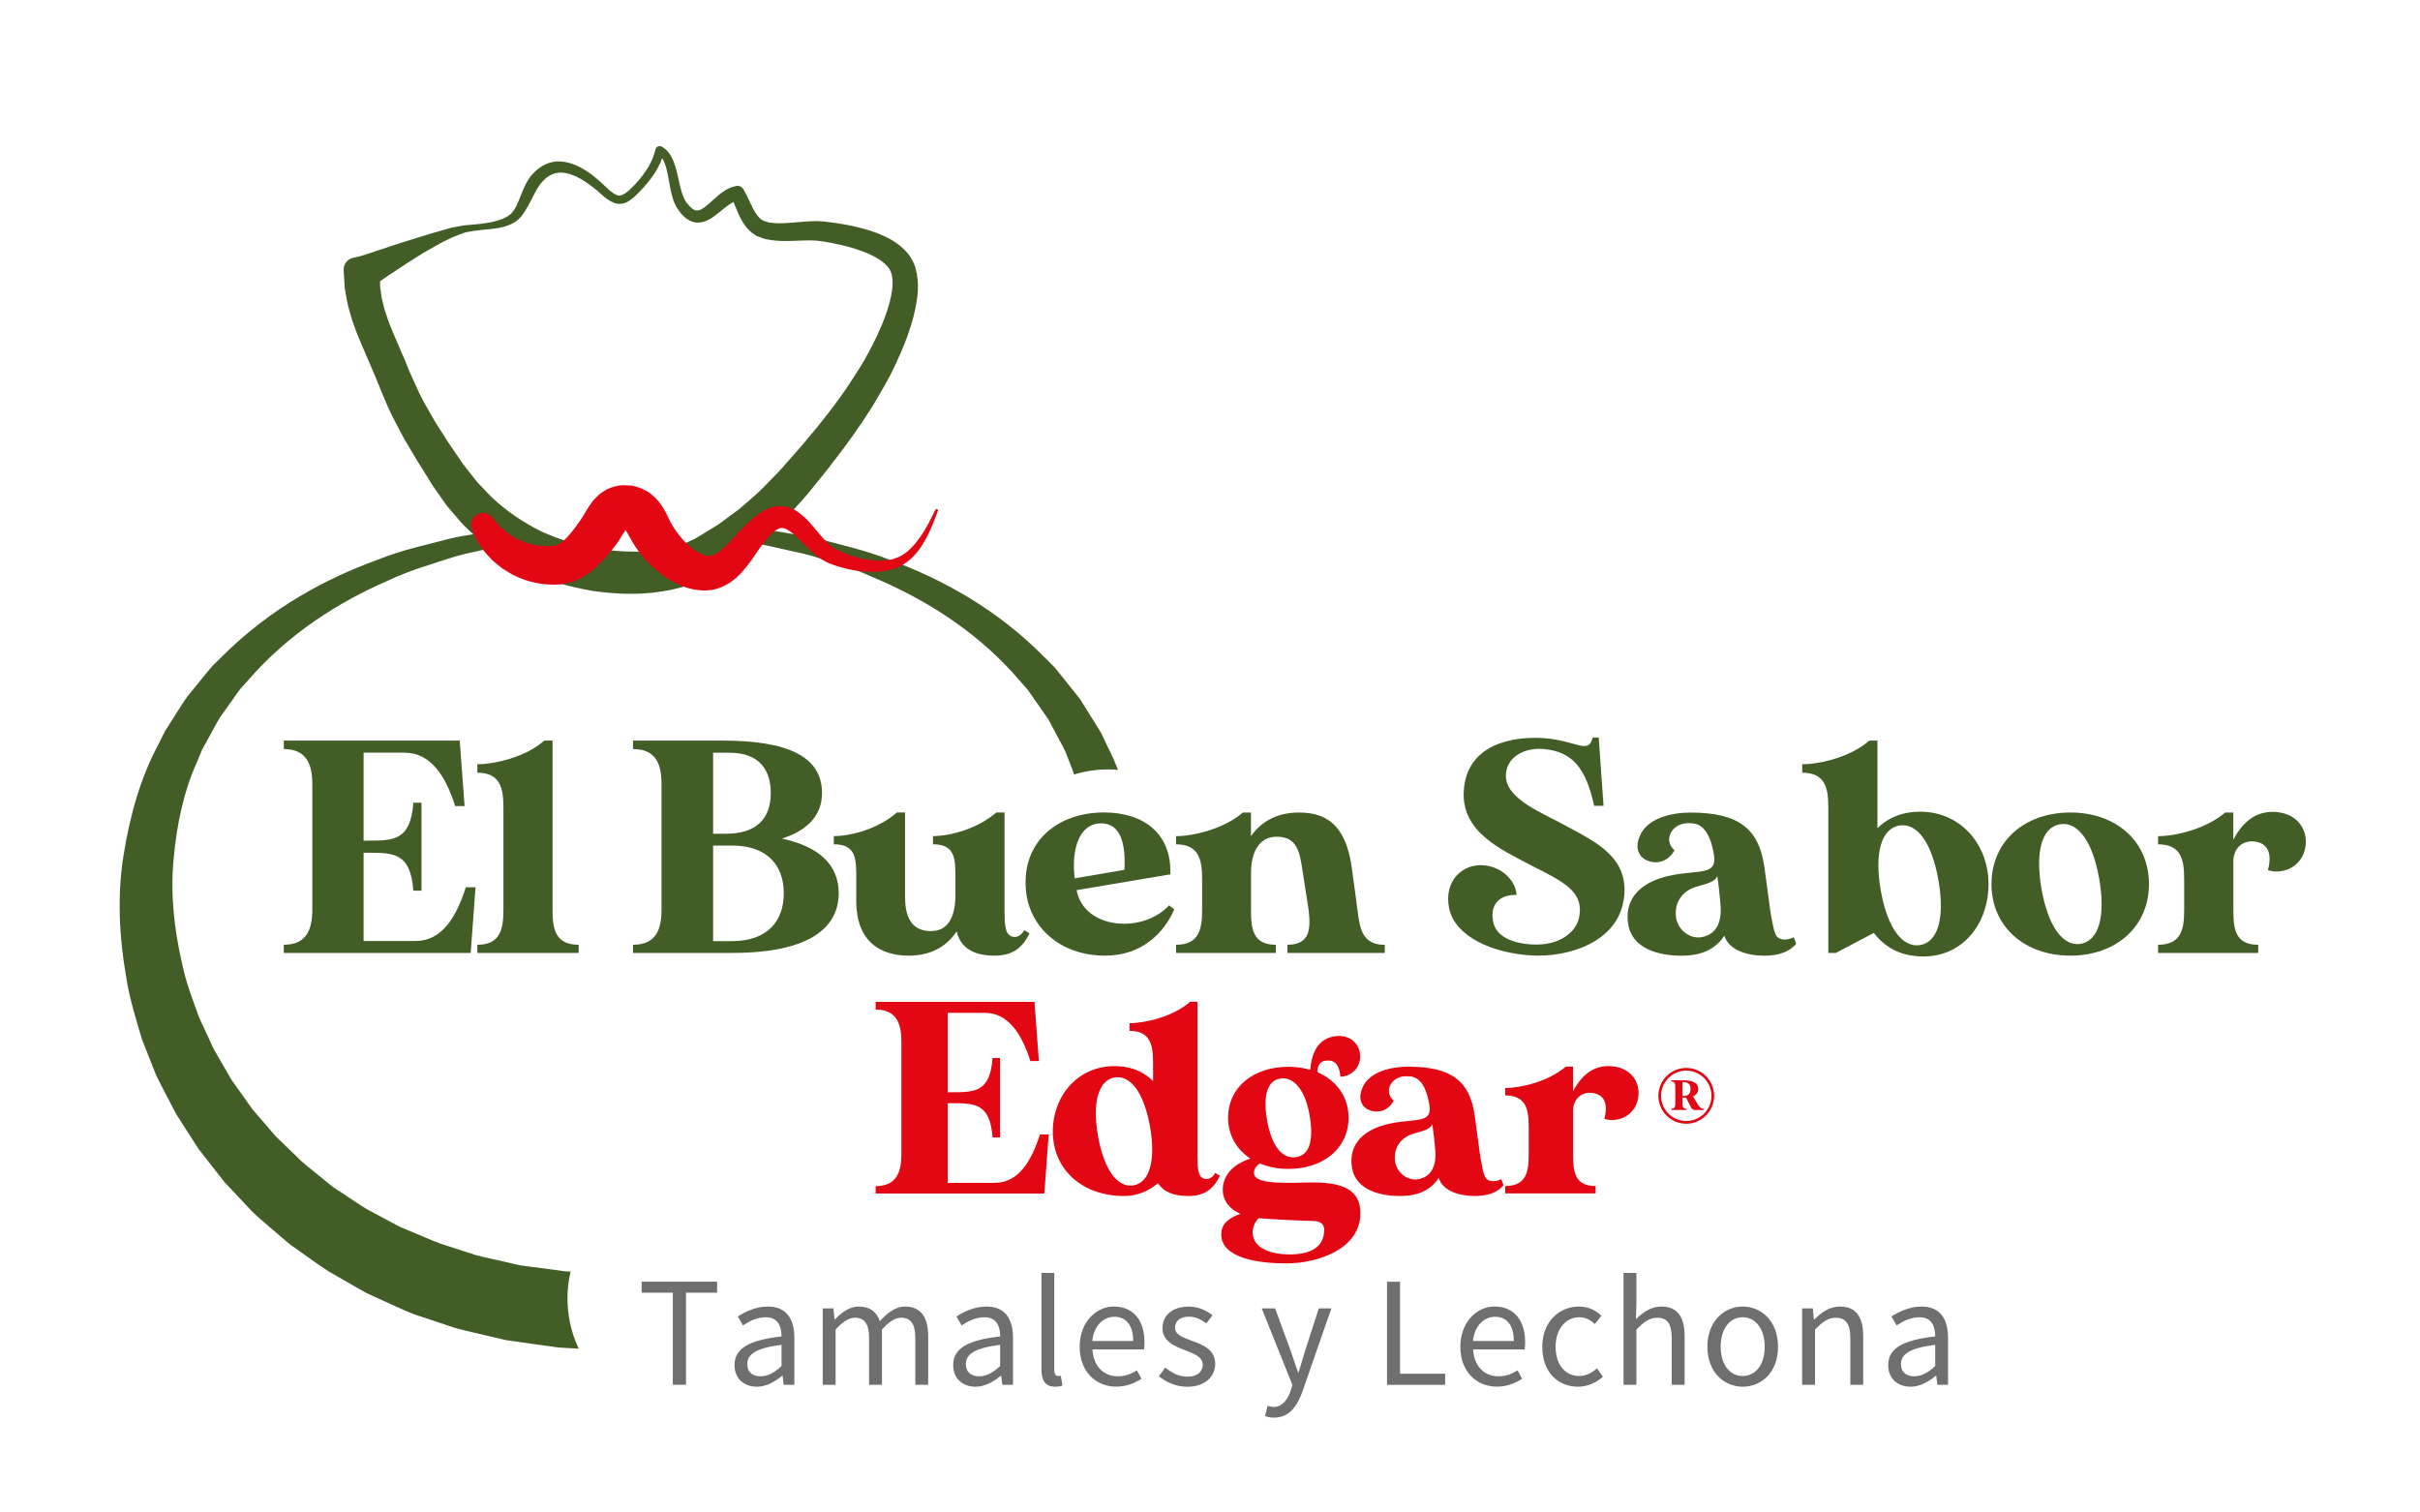 <?xml version="1.0" encoding="UTF-8"?> <svg xmlns="http://www.w3.org/2000/svg" id="Capa_1" data-name="Capa 1" version="1.1" viewBox="0 0 400 250"><defs><style> .cls-1 { fill: #4e6c29; } .cls-1, .cls-2, .cls-3, .cls-4 { stroke-width: 0px; } .cls-2 { fill: #706f6f; } .cls-3 { fill: #425e26; } .cls-4 { fill: #e30613; } </style></defs><g><path class="cls-3" d="M78.6,146.68l-.8,10.83h-30.89v-1.35c3.81,0,4.71-2.61,4.71-5.77v-20.81c0-3.16-.9-5.77-4.71-5.77v-1.4h29.08l.8,10.83h-1.55c-1.6-5.01-4.06-8.83-8.37-8.83h-6.77v14.54h.65c4.31,0,7.12,0,7.57-6.27h1.35v14.54h-1.35c-.45-6.27-3.26-6.27-7.57-6.27h-.65v14.59h8.57c4.31,0,6.72-3.81,8.32-8.88h1.6Z"></path><path class="cls-3" d="M95.65,156.16v1.35h-16.75v-1.35c3.81,0,4.31-2.61,4.31-5.77v-16.9c0-3.16-.5-5.77-4.31-5.77v-1.4c2.91,0,8.02-1.2,11.08-3.91h1.35v27.98c0,3.16.45,5.77,4.31,5.77Z"></path><path class="cls-3" d="M138.63,147.63c0,6.77-6.72,9.88-17.45,9.88h-16.55v-1.35c3.86,0,4.71-2.61,4.71-5.77v-20.81c0-3.16-.85-5.77-4.71-5.77v-1.4h14.74c10.73,0,16.5,2.56,16.5,8.68,0,3.81-2.56,6.22-6.62,7.52,6.02,1.3,9.38,4.26,9.38,9.03ZM117.87,124.42v13.39h2.11c5.17,0,7.42-2.61,7.42-6.72,0-3.51-1.6-6.67-6.82-6.67h-2.71ZM129.55,147.63c0-4.56-2.71-7.87-8.57-7.87h-3.11v15.8h3.11c5.87,0,8.57-3.31,8.57-7.92Z"></path><path class="cls-3" d="M170.17,154.25c-1.2,2.56-2.96,3.71-5.77,3.71-3.36,0-5.62-1.2-6.27-4.01-1.45,2.16-3.86,4.01-7.92,4.01-5.01,0-8.63-2.61-8.68-8.88v-3.76c0-3.16.1-5.77-3.71-5.77v-1.35c2.91,0,7.42-1.25,10.43-3.91h1.35v13.99c0,2.96.85,5.62,4.26,5.62,3.06,0,4.06-2.66,4.06-5.97v-2.61c0-3.16.1-5.77-3.71-5.77v-1.35c2.91,0,7.42-1.25,10.48-3.91h1.35v16.05c0,2.41.05,4.11,1.25,4.46.85.25,1.5-.2,2.01-1.05l.85.5Z"></path><path class="cls-3" d="M194.09,150.34c-1.65,3.76-5.27,7.62-11.43,7.62-7.57,0-12.59-4.86-13.09-10.88-.7-8.07,5.37-12.79,12.89-12.79,6.72,0,11.23,3.61,10.98,10.23l-15.49,2.61c1.2,6.47,10.88,7.27,15.29,2.51,0,0,.85.65.85.7ZM177.64,145.18l8.22-1.4c.25-4.81-.85-7.97-4.31-7.67-3.16.3-4.51,4.31-3.91,9.08Z"></path><path class="cls-3" d="M228.89,156.16v1.35h-16.1v-1.35c3.81,0,3.86-2.71,3.51-5.77,0,0-.7-4.56-1-6.42-.45-2.96-.8-5.67-4.26-5.67-3.01,0-4.26,2.66-4.26,6.02v6.07c0,3.16.3,5.77,4.11,5.77v1.35h-16.5v-1.35c3.81,0,4.31-2.61,4.31-5.77v-5.06c0-3.16-.5-5.77-4.31-5.77v-1.35c2.91,0,8.02-1.25,11.03-3.91h1.35v3.91c1.5-2.11,3.91-3.91,7.97-3.91,5.06,0,7.77,2.71,8.68,9.03.7,5.01.95,7.07.95,7.07.4,2.96.7,5.77,4.51,5.77Z"></path><path class="cls-3" d="M268.35,148.84c-1.05,6.72-8.83,9.48-15.34,9.08-6.32-.4-12.54-3.11-13.49-7.82-.9-4.36,2.11-7.42,5.82-7.07,3.36.35,5.32,3.01,5.32,4.91-2.21-.15-4.51,1.1-3.86,4.41.45,2.31,2.91,3.56,6.42,3.76,4.51.25,7.32-1.96,7.82-4.61.75-4.26-2.76-5.82-8.17-8.57-4.96-2.61-11.28-5.47-10.93-12.14.45-7.87,8.17-9.13,13.29-8.78,5.52.45,7.32,2.76,8.02-.1h1l.8,11.28h-1.55c-1.35-6.12-3.51-8.93-8.27-9.38-3.11-.3-6.17,1.2-6.32,4.21-.25,4.06,6.27,6.42,10.08,8.57,4.81,2.61,10.53,5.22,9.38,12.24Z"></path><path class="cls-3" d="M296.89,156.01c-.9,1.05-2.46,1.96-5.26,1.96s-5.87-.9-6.62-3.31c-1.75,2.71-4.56,3.31-7.07,3.31-4.16,0-8.07-1.35-8.78-5.01s1.15-7.07,7.07-8.27c4.71-.95,7.62.05,7.07-3.41-.45-2.56-1.35-5.21-3.86-5.21-3.16-.25-4.61,2.86-2.66,4.46-1.2,2.16-3.26,2.31-4.66,1.65-1.3-.65-1.86-2.06-1.15-3.81,1.2-3.26,5.57-4.06,8.42-4.06,8.02,0,11.33,2.66,12.24,8.98.7,5.06.95,7.07.95,7.07.3,1.75.6,3.76,1.1,4.41.55.65,1.65.7,2.81.15.2.55.25.6.4,1.1ZM284.4,149.74c-.15-1.8-.35-3.66-.55-4.91-.4.8-.95,1.05-3.51,1.75-2.16.65-3.66,2.51-3.31,5.06.35,2.31,2.61,3.71,4.46,3.21,2.41-.55,3.06-2.71,2.91-5.11Z"></path><path class="cls-3" d="M328.68,146.13c0,7.07-4.96,12.94-12.59,11.83-2.91-.4-4.96-1.91-6.37-3.76l-6.27,3.31h-1.25v-24.02c0-3.16-.45-5.77-4.31-5.77v-1.4c2.96,0,8.02-1.2,11.08-3.91h1.35v14.49c1.3-1.3,3.11-2.31,5.32-2.61,7.62-1.05,13.04,4.76,13.04,11.83ZM320.4,145.48c-1.05-5.97-3.41-9.53-6.47-9.03-3.06.55-4.11,4.71-3.06,10.73,1.05,5.97,3.46,9.53,6.52,9.03,3.06-.55,4.06-4.71,3.01-10.73Z"></path><path class="cls-3" d="M355.2,146.13c0,7.07-5.47,11.83-12.99,11.83s-13.04-4.76-13.04-11.83,5.47-11.83,13.04-11.83,12.99,4.76,12.99,11.83ZM346.98,145.28c-1.05-6.02-3.46-9.58-6.52-9.03-3.06.55-4.06,4.71-3.01,10.73,1.05,5.97,3.46,9.53,6.47,9.03,3.06-.55,4.11-4.71,3.06-10.73Z"></path><path class="cls-3" d="M380.78,141.06c-1.2,2.91-4.26,3.36-5.92,2.76.5-1.75.5-3.91-1.45-4.56-2.26-.7-4.06.55-4.26,2.81v8.32c0,3.16.3,5.77,4.11,5.77v1.35h-16.55v-1.35c3.86,0,4.31-2.61,4.31-5.77v-5.06c0-3.16-.45-5.77-4.31-5.77v-1.35c2.96,0,8.02-1.25,11.08-3.91h1.35v4.51c1.6-3.06,4.01-5.11,7.72-4.51,3.61.6,5.01,3.91,3.91,6.77Z"></path></g><path class="cls-1" d="M76.62,77.88h.01s0,0,0,0h-.01Z"></path><g><path class="cls-2" d="M111.2,213.67h-5.14v-1.82h12.47v1.82h-5.14v15.22h-2.18v-15.22Z"></path><path class="cls-2" d="M129.18,220.9c0-1.61-.55-3.17-2.6-3.17-1.48,0-2.78.68-3.77,1.35l-.86-1.48c1.17-.75,2.93-1.64,4.96-1.64,3.09,0,4.39,2.05,4.39,5.2v7.74h-1.77l-.18-1.51h-.05c-1.22.99-2.62,1.82-4.18,1.82-2.13,0-3.71-1.32-3.71-3.58,0-2.75,2.39-4.13,7.77-4.73ZM125.73,227.49c1.22,0,2.23-.6,3.45-1.69v-3.51c-4.23.52-5.66,1.56-5.66,3.17,0,1.43.96,2.03,2.21,2.03Z"></path><path class="cls-2" d="M135.99,216.27h1.77l.18,1.82h.08c1.09-1.19,2.42-2.13,3.92-2.13,1.92,0,2.96.91,3.48,2.42,1.32-1.43,2.62-2.42,4.16-2.42,2.6,0,3.84,1.71,3.84,4.94v8h-2.13v-7.71c0-2.36-.75-3.38-2.34-3.38-.99,0-2,.65-3.17,1.95v9.14h-2.13v-7.71c0-2.36-.75-3.38-2.36-3.38-.94,0-2,.65-3.17,1.95v9.14h-2.13v-12.62Z"></path><path class="cls-2" d="M165.32,220.9c0-1.61-.55-3.17-2.6-3.17-1.48,0-2.78.68-3.77,1.35l-.86-1.48c1.17-.75,2.94-1.64,4.96-1.64,3.09,0,4.39,2.05,4.39,5.2v7.74h-1.77l-.18-1.51h-.05c-1.22.99-2.62,1.82-4.18,1.82-2.13,0-3.71-1.32-3.71-3.58,0-2.75,2.39-4.13,7.77-4.73ZM161.86,227.49c1.22,0,2.23-.6,3.45-1.69v-3.51c-4.23.52-5.66,1.56-5.66,3.17,0,1.43.96,2.03,2.21,2.03Z"></path><path class="cls-2" d="M172.13,210.4h2.13v16.11c0,.68.29.93.6.93.13,0,.23,0,.47-.05l.29,1.61c-.29.13-.65.21-1.22.21-1.61,0-2.26-1.01-2.26-2.86v-15.95Z"></path><path class="cls-2" d="M184.13,215.96c3.22,0,5.04,2.31,5.04,5.92,0,.44-.03.86-.08,1.17h-8.52c.16,2.73,1.79,4.44,4.21,4.44,1.19,0,2.21-.39,3.14-.99l.75,1.4c-1.09.7-2.44,1.3-4.16,1.3-3.38,0-6.05-2.47-6.05-6.6s2.78-6.65,5.66-6.65ZM187.3,221.65c0-2.57-1.14-4-3.12-4-1.77,0-3.38,1.45-3.64,4h6.75Z"></path><path class="cls-2" d="M192.6,226.04c1.09.88,2.21,1.51,3.71,1.51,1.66,0,2.49-.88,2.49-1.97,0-1.3-1.51-1.87-2.88-2.39-1.79-.65-3.77-1.51-3.77-3.64s1.61-3.58,4.34-3.58c1.58,0,2.96.65,3.92,1.43l-1.01,1.35c-.86-.65-1.77-1.12-2.88-1.12-1.58,0-2.31.86-2.31,1.82,0,1.19,1.38,1.64,2.81,2.18,1.82.67,3.84,1.43,3.84,3.82,0,2.05-1.64,3.77-4.62,3.77-1.79,0-3.51-.75-4.7-1.74l1.07-1.43Z"></path><path class="cls-2" d="M210.47,232.56c1.43,0,2.34-1.14,2.86-2.7l.29-.94-5.07-12.65h2.21l2.57,6.99c.39,1.09.83,2.39,1.22,3.56h.1c.36-1.14.73-2.44,1.07-3.56l2.26-6.99h2.08l-4.75,13.66c-.88,2.49-2.18,4.39-4.73,4.39-.57,0-1.07-.1-1.48-.26l.42-1.69c.26.08.65.18.96.18Z"></path><path class="cls-2" d="M229.25,211.86h2.16v15.2h7.46v1.84h-9.61v-17.04Z"></path><path class="cls-2" d="M247.05,215.96c3.22,0,5.04,2.31,5.04,5.92,0,.44-.03.86-.08,1.17h-8.52c.16,2.73,1.79,4.44,4.21,4.44,1.19,0,2.21-.39,3.14-.99l.75,1.4c-1.09.7-2.44,1.3-4.16,1.3-3.38,0-6.05-2.47-6.05-6.6s2.78-6.65,5.66-6.65ZM250.22,221.65c0-2.57-1.14-4-3.12-4-1.77,0-3.38,1.45-3.64,4h6.75Z"></path><path class="cls-2" d="M261,215.96c1.66,0,2.83.7,3.69,1.51l-1.07,1.38c-.75-.65-1.53-1.12-2.55-1.12-2.29,0-3.95,1.97-3.95,4.88s1.58,4.83,3.9,4.83c1.19,0,2.21-.6,2.96-1.27l.96,1.4c-1.14,1.01-2.6,1.64-4.1,1.64-3.35,0-5.92-2.42-5.92-6.6s2.83-6.65,6.08-6.65Z"></path><path class="cls-2" d="M268.35,210.4h2.13v5.04l-.08,2.6c1.19-1.14,2.47-2.08,4.21-2.08,2.65,0,3.84,1.71,3.84,4.94v8h-2.13v-7.71c0-2.36-.73-3.38-2.39-3.38-1.3,0-2.18.68-3.45,1.95v9.14h-2.13v-18.49Z"></path><path class="cls-2" d="M288.05,215.96c3.09,0,5.84,2.42,5.84,6.65s-2.75,6.6-5.84,6.6-5.84-2.42-5.84-6.6,2.75-6.65,5.84-6.65ZM288.05,227.44c2.18,0,3.64-1.95,3.64-4.83s-1.45-4.88-3.64-4.88-3.64,1.97-3.64,4.88,1.48,4.83,3.64,4.83Z"></path><path class="cls-2" d="M297.87,216.27h1.77l.18,1.82h.08c1.19-1.19,2.49-2.13,4.23-2.13,2.65,0,3.84,1.71,3.84,4.94v8h-2.13v-7.71c0-2.36-.73-3.38-2.39-3.38-1.3,0-2.18.68-3.45,1.95v9.14h-2.13v-12.62Z"></path><path class="cls-2" d="M319.87,220.9c0-1.61-.54-3.17-2.6-3.17-1.48,0-2.78.68-3.77,1.35l-.86-1.48c1.17-.75,2.94-1.64,4.96-1.64,3.09,0,4.39,2.05,4.39,5.2v7.74h-1.77l-.18-1.51h-.05c-1.22.99-2.62,1.82-4.18,1.82-2.13,0-3.71-1.32-3.71-3.58,0-2.75,2.39-4.13,7.77-4.73ZM316.42,227.49c1.22,0,2.23-.6,3.45-1.69v-3.51c-4.23.52-5.66,1.56-5.66,3.17,0,1.43.96,2.03,2.21,2.03Z"></path></g><g><g><path class="cls-4" d="M173.34,187.5l-.72,9.78h-27.88v-1.22c3.44,0,4.25-2.35,4.25-5.2v-18.78c0-2.85-.81-5.21-4.25-5.21v-1.27h26.25l.72,9.78h-1.4c-1.45-4.53-3.67-7.97-7.56-7.97h-6.11v13.13h.59c3.89,0,6.43,0,6.83-5.66h1.22v13.13h-1.22c-.41-5.66-2.94-5.66-6.83-5.66h-.59v13.17h7.74c3.89,0,6.06-3.44,7.51-8.01h1.45Z"></path><path class="cls-4" d="M201.63,194.34c-1.09,2.31-2.67,3.35-5.21,3.35-2.35,0-4.07-.63-5.02-2.13-1.45,1.27-3.39,2.13-5.61,2.13-6.83,0-11.77-4.3-11.77-10.68s4.89-11.63,11.77-10.68c1.99.27,3.62,1.18,4.8,2.35v-3.08c0-2.85-.45-5.21-3.89-5.21v-1.27c2.63,0,7.24-1.09,10-3.53h1.22v25.21c0,2.17.05,3.76,1.13,4.03.77.18,1.36-.18,1.81-.95l.77.45ZM190.09,186.24c-.95-5.39-3.12-8.6-5.88-8.15-2.72.5-3.67,4.25-2.72,9.69.95,5.39,3.12,8.6,5.88,8.15,2.72-.5,3.67-4.26,2.72-9.69Z"></path><path class="cls-4" d="M224.85,200.95c-.36,5.84-7.56,7.88-12.22,7.88s-10.77-.86-10.77-4.8c0-1.86,1.45-2.81,3.17-3.39-1.86-.81-3.26-2.44-2.85-4.8.5-2.63,2.81-3.76,4.48-4.35-2.26-1.49-3.67-3.85-3.67-6.74,0-5.02,4.16-8.42,9.96-8.42,1.31,0,2.49.18,3.62.5.23-2.81,1.27-5.21,4.21-5.57,2.53-.27,4.16,1.45,4.03,3.58-.14,2.17-2.04,3.17-3.26,3.12-.09-1.27-.54-2.67-1.99-2.67-1.31-.05-1.86.81-1.77,1.95,3.12,1.36,5.11,4.03,5.11,7.51,0,5.07-4.16,8.46-9.96,8.46-1.72,0-3.35-.32-4.71-.91-.54.41-1.04.95-.95,1.67.09,1.63,4.35,1.54,6.34,1.54,3.85,0,11.63-1.04,11.22,5.43ZM218.88,203.3c0-.95-.59-1.49-1.95-1.49-1.22,0-6.02-.23-8.87-.45-.54.5-.91,1.18-1,2.13-.14,2.26,1.99,3.94,6.56,3.85,4.48-.14,5.25-2.4,5.25-4.03ZM209.46,185.33c.81,4.3,2.58,6.29,4.8,5.93,2.22-.36,2.94-2.81,2.17-7.11-.81-4.26-2.72-6.2-4.8-5.88-2.13.32-2.94,2.81-2.17,7.06Z"></path><path class="cls-4" d="M248.52,195.92c-.81.95-2.22,1.77-4.75,1.77s-5.3-.81-5.97-2.99c-1.58,2.44-4.12,2.99-6.38,2.99-3.76,0-7.29-1.22-7.92-4.53-.63-3.3,1.04-6.38,6.38-7.47,4.26-.86,6.88.05,6.38-3.08-.41-2.31-1.22-4.71-3.49-4.71-2.85-.23-4.16,2.58-2.4,4.03-1.09,1.95-2.94,2.08-4.21,1.49-1.18-.59-1.67-1.86-1.04-3.44,1.09-2.94,5.02-3.67,7.6-3.67,7.24,0,10.23,2.4,11.04,8.1.63,4.57.86,6.38.86,6.38.27,1.58.54,3.39,1,3.98.5.59,1.49.63,2.53.14.18.5.23.54.36,1ZM237.25,190.26c-.14-1.63-.32-3.3-.5-4.44-.36.72-.86.95-3.17,1.58-1.95.59-3.3,2.26-2.99,4.57.32,2.08,2.35,3.35,4.03,2.9,2.17-.5,2.76-2.44,2.63-4.62Z"></path><path class="cls-4" d="M270.52,182.43c-1.09,2.63-3.85,3.03-5.34,2.49.45-1.58.45-3.53-1.31-4.12-2.04-.63-3.67.5-3.85,2.53v7.51c0,2.85.27,5.2,3.71,5.2v1.22h-14.94v-1.22c3.49,0,3.89-2.35,3.89-5.2v-4.57c0-2.85-.41-5.21-3.89-5.21v-1.22c2.67,0,7.24-1.13,10-3.53h1.22v4.07c1.45-2.76,3.62-4.62,6.97-4.07,3.26.54,4.53,3.53,3.53,6.11Z"></path></g><path class="cls-4" d="M283.33,181.13c0,2.54-2.07,4.61-4.61,4.61s-4.61-2.07-4.61-4.61,2.06-4.61,4.61-4.61,4.61,2.07,4.61,4.61ZM282.89,181.13c0-2.3-1.88-4.17-4.17-4.17s-4.16,1.87-4.16,4.17,1.86,4.16,4.16,4.16,4.17-1.86,4.17-4.16ZM281.64,183.29v.19h-1.38c-.35,0-.58-.12-.75-.43-.13-.26-.65-1.25-.83-1.62-.13,0-.28,0-.43,0h-.15v1.05c0,.43.11.8.66.8v.19h-2.52v-.19c.56,0,.67-.37.67-.8v-2.92c0-.44-.11-.8-.67-.8v-.2h2.02c1.58,0,2.44.45,2.44,1.44,0,.58-.3.99-.88,1.2l.77,1.28c.25.41.53.8,1.06.8ZM279.43,180c0-.75-.38-1.16-1.2-1.16h-.13v2.32h.13c.82,0,1.2-.4,1.2-1.16Z"></path></g><g><path class="cls-3" d="M94.36,210.18c-.3-.02-.61-.02-.91-.04l-4.98-.66-2.49-.33-2.43-.56c-1.62-.38-3.26-.7-4.86-1.12l-4.71-1.53c-1.6-.45-3.08-1.14-4.6-1.78l-2.27-.95c-.38-.16-.76-.31-1.13-.48l-1.08-.58c-1.44-.77-2.87-1.54-4.31-2.31-1.39-.84-2.71-1.78-4.06-2.66-.66-.47-1.38-.85-1.99-1.38l-1.87-1.52c-1.23-1.03-2.55-1.96-3.65-3.13-1.15-1.11-2.3-2.22-3.44-3.32-1.04-1.21-2.07-2.41-3.1-3.6l-.77-.9-.68-.96-1.37-1.92-1.37-1.92-1.17-2.03-1.17-2.02c-.41-.66-.78-1.34-1.07-2.06-.65-1.4-1.31-2.8-1.95-4.19-1.03-2.88-2.16-5.72-2.76-8.67-1.39-5.83-2.02-11.79-1.48-17.51.51-5.69,1.66-11.29,3.94-16.24.26-.63.5-1.27.77-1.89.33-.59.65-1.18.98-1.77.66-1.17,1.25-2.37,1.94-3.5.77-1.08,1.53-2.16,2.28-3.22.38-.53.74-1.08,1.14-1.58.43-.48.86-.96,1.29-1.43,6.74-7.78,15.1-12.96,22.92-16.37,3.88-1.85,7.78-2.92,11.34-4.08,1.79-.53,3.57-.83,5.24-1.23.19-.04.38-.09.57-.13,1.7,1.27,3.5,2.43,5.38,3.43,3.65,1.86,7.6,2.98,11.58,3.65,1.12.13,1.83.24,2.9.32,1.03.06,2.08.16,3.09.14,1.01.02,2.03-.02,3.06-.12,1.02-.05,2.05-.24,3.08-.4,1.03-.16,2.06-.48,3.09-.73,1-.39,2.04-.68,3.01-1.17l1.46-.74.37-.19.42-.26.58-.38,2.33-1.51c.77-.46,1.58-1.13,2.37-1.74l1.38-1.07c1.31.26,2.66.59,4.08.89,1.67.41,3.45.7,5.24,1.25,1.78.57,3.63,1.17,5.55,1.78.48.15.96.31,1.45.47.48.17.95.4,1.43.6.95.41,1.92.83,2.91,1.26,7.8,3.46,16.14,8.69,22.8,16.55.42.48.86.95,1.27,1.45.37.53.74,1.07,1.12,1.61.74,1.07,1.49,2.15,2.25,3.23.62,1.17,1.25,2.35,1.88,3.54.31.6.65,1.17.93,1.79.25.63.49,1.27.74,1.9.26.6.46,1.23.69,1.85,2.35-.72,4.82-.96,7.26-.77-.53-1.32-1.1-2.62-1.74-3.86-.33-.7-.67-1.4-.99-2.09-.36-.68-.8-1.31-1.19-1.96-.8-1.28-1.6-2.56-2.39-3.82-.93-1.16-1.85-2.31-2.76-3.45-.45-.57-.91-1.13-1.36-1.69-.49-.52-1.01-1.01-1.51-1.52-7.96-8.15-17.19-13.14-25.59-16.23-4.18-1.69-8.28-2.56-12-3.56-1.87-.47-3.72-.67-5.45-1-.73-.12-1.43-.24-2.14-.36.96-.87,1.91-1.75,2.8-2.68l1.96-2.18.99-1.11.87-1.08c1.16-1.46,2.33-2.83,3.48-4.37,2.32-2.99,4.53-6.08,6.56-9.33.95-1.67,1.99-3.33,2.84-5,.87-1.74,1.66-3.46,2.38-5.27.71-1.81,1.32-3.68,1.74-5.67.39-1.99.7-4.12.08-6.49l-.12-.44c-.03-.1.06.14-.08-.23l-.02-.04-.03-.08-.07-.16-.15-.32c-.04-.1-.09-.2-.2-.38-.19-.32-.39-.63-.61-.93-.2-.24-.41-.46-.62-.68-.86-.83-1.79-1.48-2.74-1.94-1.89-.98-3.8-1.5-5.71-1.94-.95-.2-1.9-.38-2.85-.51l-1.42-.19-.35-.04-.18-.02-.18-.02h-.09s-.69-.04-.69-.04c-2.11-.05-3.96.27-5.69.33-.87.04-1.68,0-2.43-.11-.18-.03-.33-.1-.5-.15l-.25-.07-.13-.03s0,0,0,0l-.59-.36c-.11-.11-.16-.19-.25-.27-.41-.44-.87-1.17-1.23-1.97-.39-.8-.75-1.68-1.31-2.61l-.06-.09c-.24-.39-.71-.6-1.18-.48-.29.07-.58.15-.86.24l-.75.36c-.45.28-.87.57-1.23.87-.74.61-1.36,1.24-1.98,1.74-.3.26-.61.49-.89.62-.29.17-.52.2-.74.22l-.33-.06c-.12-.08-.24-.14-.38-.2-.25-.23-.52-.43-.76-.75l-.19-.22s-.1-.12-.06-.06l-.09-.14c-.12-.19-.24-.38-.29-.51-.14-.27-.29-.69-.41-1.07-.24-.78-.42-1.63-.61-2.49-.2-.86-.4-1.75-.76-2.65-.19-.44-.4-.9-.72-1.32-.29-.43-.73-.8-1.21-1.09-.04-.02-.09-.05-.14-.06-.36-.12-.76.08-.87.44l-.04.11c-.19.56-.33,1.13-.55,1.67-.29.53-.52,1.08-.86,1.59-.67,1.01-1.44,1.99-2.32,2.86-.9.9-1.83,1.69-2.58,1.43-.87-.32-1.78-1.29-2.73-2.17-.99-.89-2.03-1.72-3.25-2.38-1.21-.64-2.63-1.16-4.19-1.03-1.57.14-2.97,1.07-3.9,2.15l-.19.2-.18.25-.27.4c-.18.26-.35.63-.53.94-.3.63-.53,1.23-.77,1.82-.44,1.14-.95,2.38-1.65,2.95-.26.17-.53.42-.77.52-.25.1-.46.22-.73.32-.57.2-1.15.37-1.76.49-1.23.23-2.49.36-3.8.46-.34.04-.63.03-1.02.12l-.94.18c-.63.09-1.27.27-1.91.47-1.3.37-2.55.73-3.79,1.12l-3.73,1.16-3.7,1.23c-1.24.42-2.44.87-3.79,1.12-.98.18-1.69,1.06-1.63,2.08l.04.63.09,1.38c.03.48.02.88.15,1.49.19,1.12.39,2.29.69,3.23l.42,1.48.51,1.4c.32.96.73,1.81,1.09,2.71l2.18,5.09,1.07,2.62,1.08,2.56c.76,1.71,1.78,3.53,2.68,5.25.98,1.62,1.92,3.3,2.93,4.86l1.48,2.39.19.3.27.41,1.99,2.85c.27.38.65.79.98,1.18.68.78,1.34,1.61,2.05,2.35.49.5,1.02.97,1.54,1.45-1.22.19-2.47.39-3.75.69-3.72,1-7.85,1.82-12.03,3.51-8.41,3.04-17.69,7.94-25.75,16.01-.51.5-1.02,1-1.54,1.5-.49.53-.92,1.11-1.39,1.66-.93,1.13-1.85,2.27-2.79,3.43-.86,1.21-1.63,2.5-2.46,3.78-.41.64-.82,1.28-1.23,1.94-.37.67-.69,1.38-1.03,2.07-2.98,5.47-4.76,11.76-5.81,18.3-1.09,6.57-.79,13.49.42,20.36.52,3.47,1.59,6.84,2.61,10.27.66,1.66,1.32,3.33,1.98,5.01.31.85.71,1.66,1.14,2.46l1.25,2.42,1.27,2.42,1.48,2.32,1.49,2.32.75,1.16.85,1.09c1.14,1.46,2.29,2.92,3.44,4.39,1.28,1.36,2.56,2.72,3.85,4.09,1.25,1.42,2.75,2.55,4.17,3.81l2.15,1.85c.71.63,1.52,1.12,2.28,1.69,1.56,1.08,3.09,2.23,4.69,3.26,1.65.95,3.31,1.9,4.97,2.86l1.25.71c.43.21.87.4,1.3.6l2.62,1.19c1.75.79,3.48,1.65,5.33,2.19,1.82.61,3.65,1.22,5.48,1.83,1.85.5,3.73.9,5.61,1.35l2.82.66,2.85.41,5.71.8c1.15.09,2.3.13,3.45.19-1.88-3.9-2.33-8.47-1.36-12.67ZM77.92,78.49l-.85-1.1-.42-.55-.09-.11-.03-.05-.19-.28-1.56-2.26c-1.05-1.51-1.95-3.04-2.94-4.56-.86-1.54-1.72-2.92-2.52-4.56l-1.15-2.53-.29-.63-.07-.16-.03-.06s0,0,.03.07l-.02-.04-.14-.34-.54-1.35-2.2-5.12c-.33-.82-.68-1.65-.93-2.46l-.41-1.21-.3-1.2c-.26-.84-.26-1.51-.39-2.21-.08-.3-.05-.83-.06-1.28h0c.48-.36.98-.69,1.47-1.02l3.2-2.11c1.08-.66,2.14-1.4,3.25-2.01,1.11-.63,2.2-1.28,3.31-1.78.55-.28,1.11-.54,1.73-.75l.9-.33c.22-.11.58-.14.87-.21,1.23-.24,2.52-.3,3.81-.46.66-.07,1.32-.19,1.98-.35.34-.1.7-.25,1.05-.39.35-.14.57-.32.86-.48.4-.26.59-.52.88-.8.21-.28.44-.57.62-.87.36-.58.69-1.17.99-1.75.28-.58.58-1.14.86-1.65.15-.24.24-.46.43-.72l.28-.39s.13-.18.1-.14l.14-.15c.71-.86,1.6-1.41,2.59-1.57,1.01-.15,2.12.15,3.18.65,1.06.51,2.07,1.23,3.03,2,.98.74,1.79,1.83,3.36,2.39.83.23,1.82-.03,2.37-.48.62-.41,1.12-.91,1.55-1.35.93-.95,1.78-1.96,2.53-3.07.37-.55.65-1.18.98-1.77.11-.26.2-.53.29-.8,0,0,.01.01.02.03.2.28.35.64.49,1.01.26.75.42,1.58.58,2.43.16.85.3,1.74.53,2.64.13.47.24.88.48,1.41.12.27.23.46.33.64l.09.14c.1.15.09.13.14.2l.22.3c.27.4.66.78,1.06,1.14.24.16.51.31.77.46.29.11.62.21.94.25.66.04,1.31-.1,1.8-.35.52-.23.93-.52,1.32-.81.76-.57,1.41-1.16,2.06-1.63.32-.24.64-.43.95-.6h.04c.54,1.26,1,2.81,2.26,4.34.23.24.5.51.73.71l.57.39.07.05.03.02c.3.17.12.06.19.1l.2.08.41.15c.28.09.56.22.83.28,1.07.23,2.11.31,3.1.32,1.97.01,3.81-.19,5.4-.06,1.64.17,3.51.58,5.18,1.01,1.68.47,3.34,1.04,4.7,1.85.7.38,1.26.86,1.71,1.34l.3.36c.04.09.08.16.14.23.03,0,.07.11.11.23l.13.32.06.14s0,0,0,0l.04.24c.28,1.24.06,2.9-.37,4.49-.43,1.62-1.05,3.25-1.78,4.85-.72,1.6-1.56,3.2-2.42,4.73-.91,1.58-1.92,3.01-2.87,4.53-2.03,2.94-4.25,5.79-6.6,8.54-1.12,1.39-2.42,2.77-3.62,4.17l-.92,1.04-.9.92-1.83,1.88c-1.24,1.23-2.6,2.34-3.9,3.49l-2.04,1.5c-.69.5-1.3,1.02-2.14,1.49l-2.37,1.45-.59.36-.15.09h-.02s-.26.13-.26.13l-1.03.48c-.68.33-1.46.5-2.18.78-.78.15-1.53.38-2.33.47-.8.09-1.6.23-2.43.24l-1.23.06-1.26-.03c-.84.02-1.64-.08-2.45-.12-.78-.05-1.9-.22-2.61-.31-3.32-.58-6.54-1.47-9.57-2.86-2.98-1.46-5.77-3.34-8.23-5.65-.6-.57-1.12-1.17-1.69-1.76-.28-.3-.56-.55-.85-.91l-.85-1.1Z"></path><path class="cls-1" d="M76.59,76.78h0s0,0,0,0h0Z"></path><path class="cls-4" d="M81.41,85.54s.24.3.69.86c.12.14.24.3.38.47.14.15.28.24.42.37.3.25.56.55,1.05.86.82.71,2.02,1.25,3.37,1.73.35.09.7.18,1.07.27.37.06.77.08,1.16.13.38.08.8,0,1.21.02h.47c.07,0-.56.04-.28.02h.03s.05-.01.05-.01l.1-.02c.28-.04.55-.09.84-.13l.2-.03.04-.05s.05-.06.07-.07c.04-.03.1-.04.25-.16.12-.1.25-.15.39-.25.13-.12.28-.23.42-.35.59-.55,1.24-1.33,1.95-2.31l.55-.77.47-.7.4-.68c.2-.33.38-.64.63-1.02l.43-.61.22-.3.32-.35c.22-.23.44-.46.67-.68.27-.23.61-.45.94-.66.62-.45,1.47-.66,2.27-.85.77-.12,1.46-.06,2.2,0h.07s.42.1.42.1l.06.02.13.04.26.07.25.08c.07.02.39.15.58.23.42.19.86.43,1.23.67.28.22.55.45.82.7.97.95,1.56,1.98,1.93,2.71.39.76.62,1.34.9,1.78l.28.48.22.32c.13.2.27.41.47.66.69.96,1.54,1.82,2.43,2.52.23.16.45.36.68.47l.34.21.09.06c-.1-.04.25.09-.22-.07h.03s.07.04.07.04l.27.11.53.22c.07.03.21.09.23.09.02,0,.05,0,.07,0,.09.01.16.1.34.09.58.11,1.36-.11,2.34-.94.96-.79,1.92-1.91,2.99-3.05,1.06-1.15,2.23-2.39,3.82-3.33l.15-.09.07-.05.2-.11.03-.02.25-.11.52-.22c.63-.19,1.32-.35,1.88-.29,1.18.04,2.23.54,2.92,1.07,1.48,1.09,2.31,2.27,3.21,3.3.86,1.03,1.69,1.99,2.54,2.53.09.06.25.15.28.18l.44.21c.29.13.6.3.86.39.53.21,1.06.42,1.63.59,1.11.36,2.22.58,3.28.68,1.06.11,2.08.07,3-.11l.18-.03h.02c-.16.05-.03,0-.06.01h.04s.09-.05.09-.05l.36-.13c.24-.09.47-.17.7-.26.41-.2.7-.44,1.06-.64,1.36-1.04,2.28-2.38,2.98-3.46.69-1.12,1.15-2.05,1.47-2.69.31-.64.48-.98.48-.98.05-.12.19-.17.3-.11.11.05.16.18.12.29,0,0-.13.36-.38,1.03-.26.67-.64,1.66-1.23,2.88-.63,1.2-1.42,2.69-2.91,4.07-.41.31-.86.69-1.32.96-.22.11-.45.22-.67.33l-.35.17-.08.04-.04.02s.07-.02-.11.04h-.03s-.2.06-.2.06c-1.1.33-2.29.49-3.51.48-1.22,0-2.48-.13-3.75-.41-.63-.12-1.29-.3-1.96-.51-.35-.1-.61-.21-.93-.32l-.46-.16c-.25-.11-.38-.18-.58-.28-1.44-.75-2.47-1.81-3.47-2.78-.98-.96-1.96-1.99-2.87-2.49-.46-.28-.82-.35-1.09-.3-.17-.02-.19.08-.26.04l-.47.25-.24.13-.03.02s.3-.16.14-.07l-.04.03-.08.07c-.88.68-1.7,1.7-2.53,2.87-.83,1.18-1.66,2.5-2.86,3.86-.28.34-.66.68-1,1.01-.39.33-.8.66-1.26.95-.95.56-2.12,1.06-3.33,1.12-.58.1-1.26.03-1.93-.06l-.5-.07c-.16-.03-.2-.05-.31-.07l-.55-.14-.28-.07-.07-.02h-.04s-.27-.11-.27-.11l-.17-.07-.69-.28c-.48-.18-.88-.42-1.3-.65-1.68-.93-3.07-2.14-4.31-3.48-.57-.59-1.34-1.66-1.66-2.16-.54-.8-.93-1.58-1.24-2.1-.3-.58-.52-.79-.58-.86-.01,0-.01,0,0-.01.06.06.17.13.29.15.55.09-.92-.25-.26-.11.02.05,0,0,.07-.01.13.04.24-.13.31-.11.03,0,.07-.07.07-.08-.01.03-.03.06-.06.07l-.04.02-.08.12-.18.23c-.38.6-.75,1.19-1.12,1.77l-.29.41-.14.21-.17.22-.08.1-.64.8c-.9,1.09-1.91,2.24-3.22,3.28-.35.25-.71.5-1.06.74-.36.23-.79.41-1.18.61-.68.37-2.11.7-2.74.76-2.94.23-5.5-.41-7.57-1.41-.52-.23-.99-.54-1.44-.81-.47-.26-.87-.56-1.25-.88-.37-.31-.73-.61-1.07-.89-.3-.33-.59-.64-.86-.93-.54-.55-.97-1.24-1.33-1.78-.18-.27-.37-.54-.47-.75-.09-.2-.17-.39-.24-.55-.29-.66-.44-1.01-.44-1.01-.45-1.01.01-2.19,1.02-2.63.85-.37,1.82-.11,2.37.58Z"></path></g></svg> 